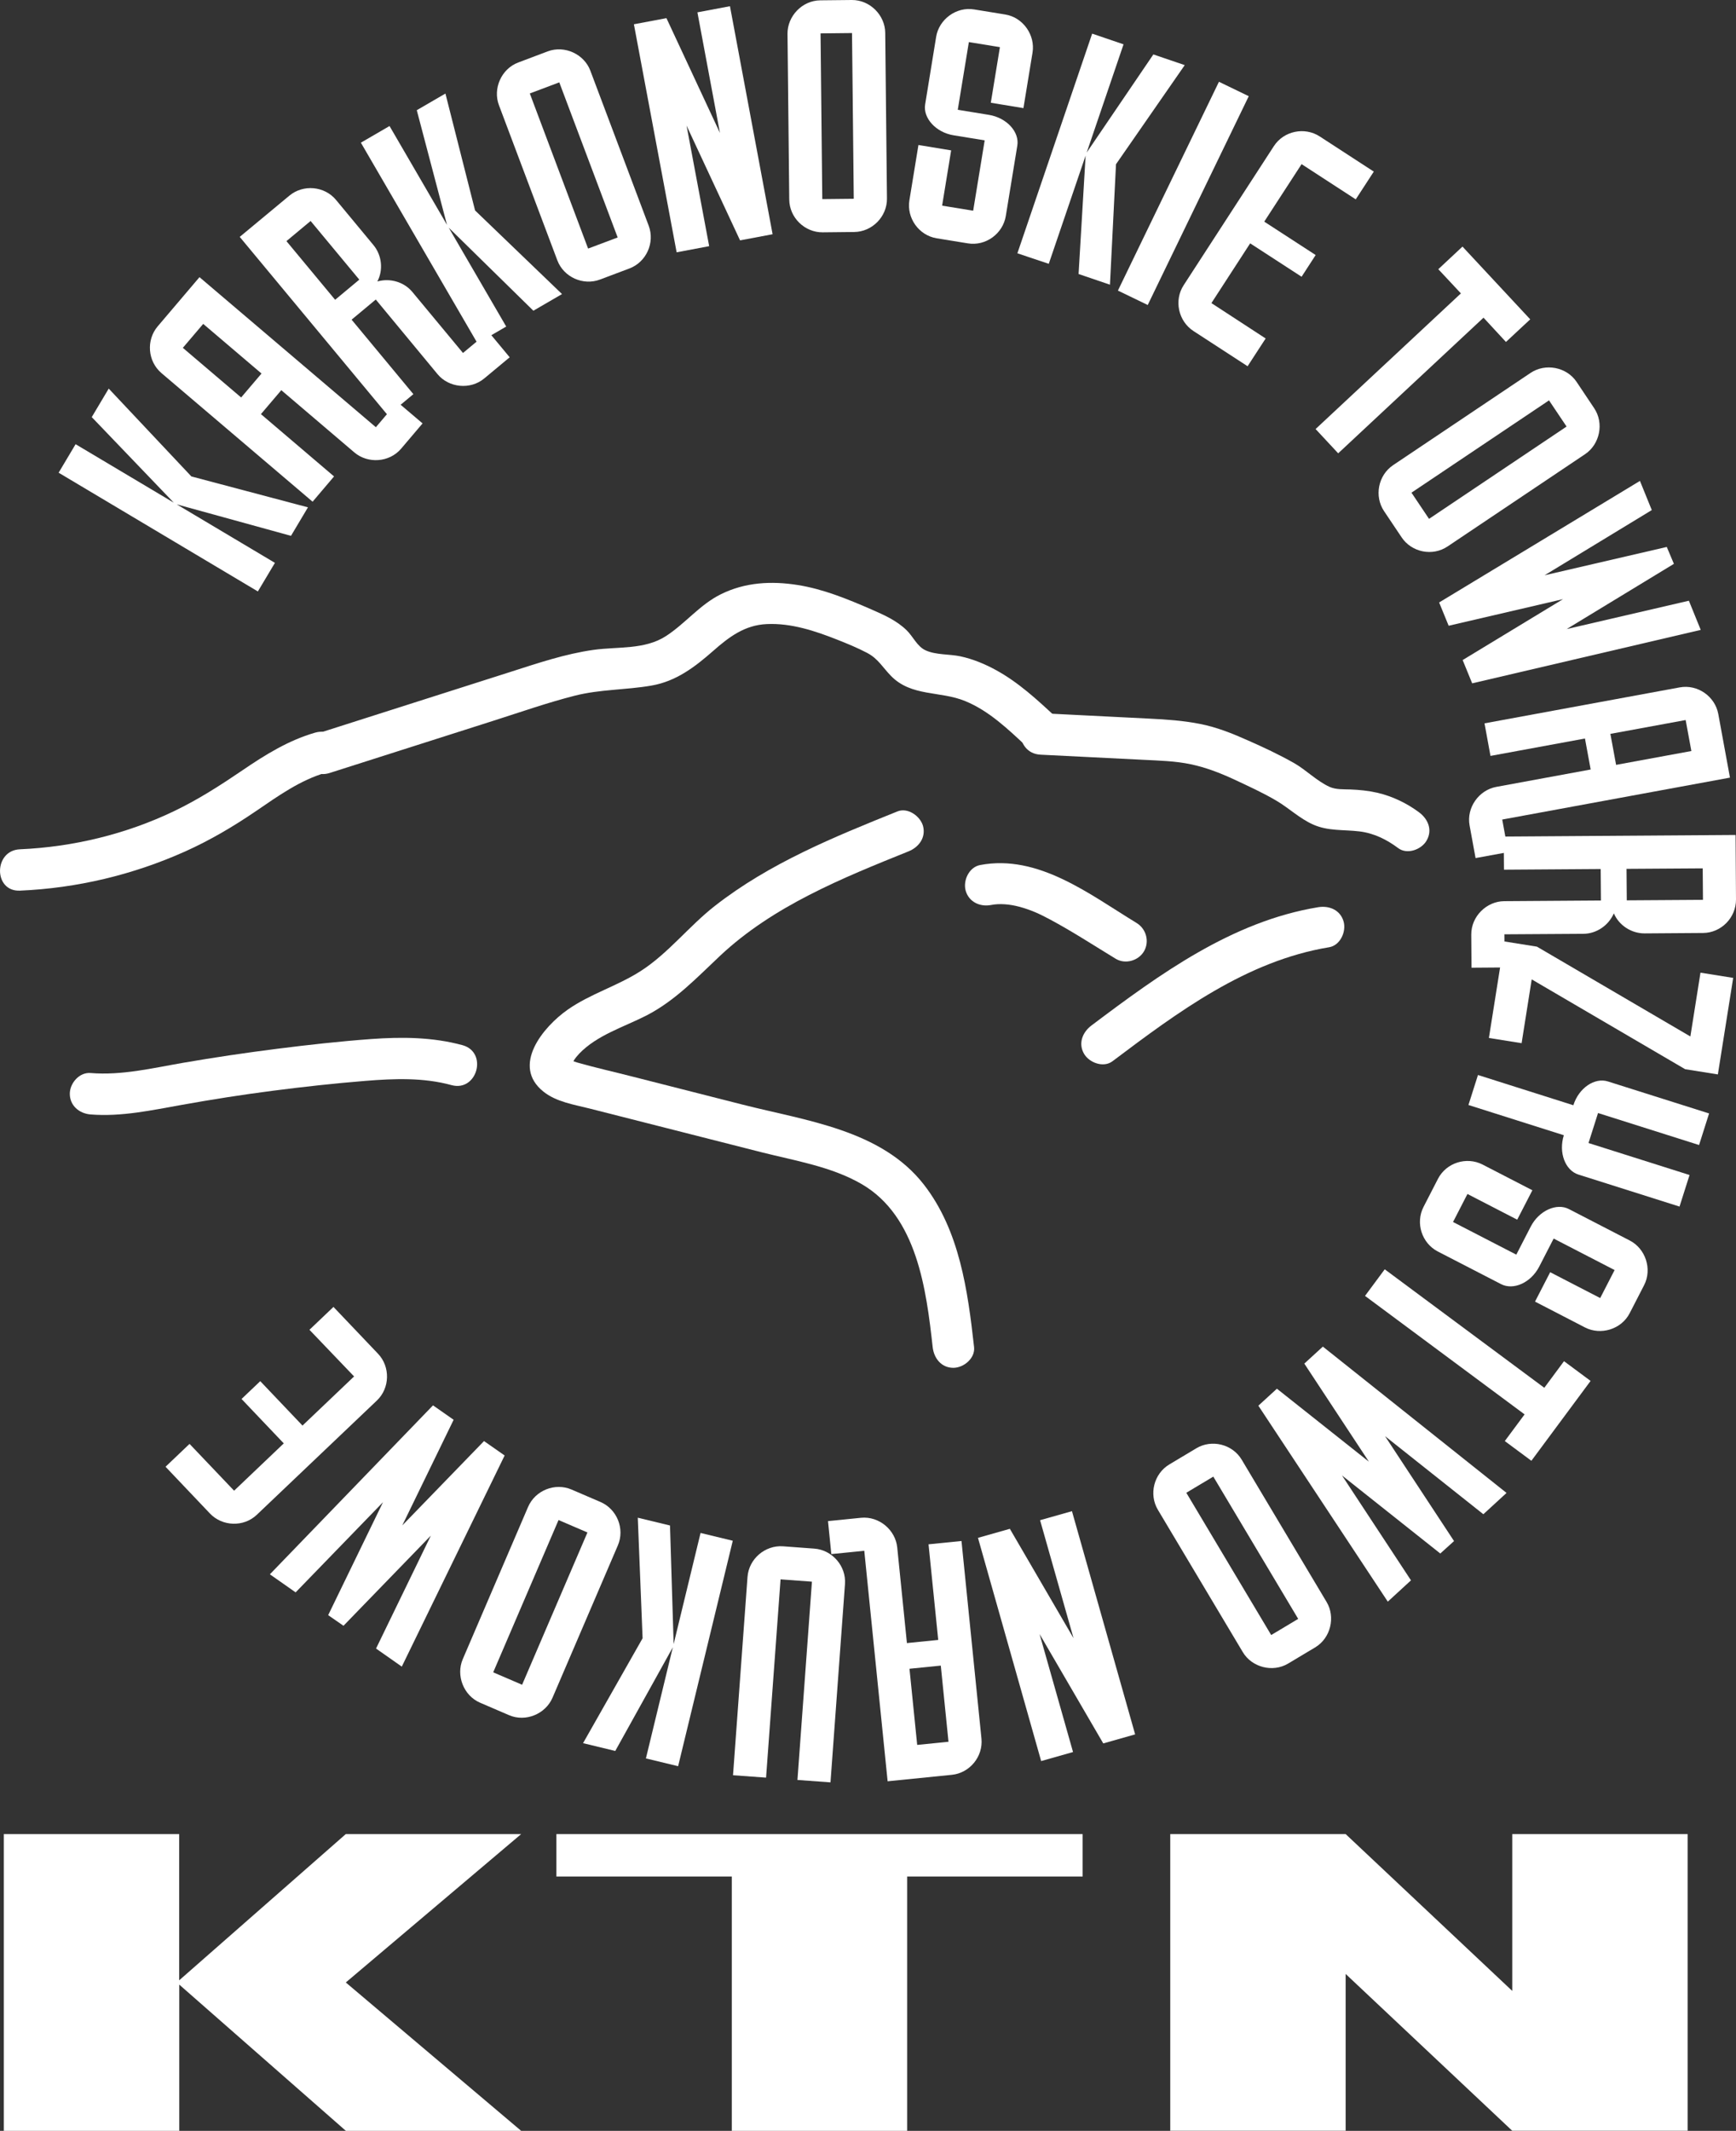 <?xml version="1.0" encoding="UTF-8"?>
<svg id="Warstwa_2" data-name="Warstwa 2" xmlns="http://www.w3.org/2000/svg" viewBox="0 0 209.64 257.17">
  <rect x="0" y="0" width="209.64" height="257.17" fill="#333333" stroke="none"/>
  <defs>
    <style>
      .cls-1 {
        fill: none;
      }

      .cls-1, .cls-2 {
        stroke-width: 0px;
      }

      .cls-2 {
        fill: #fff;
      }
    </style>
  </defs>
  <g id="Warstwa_1-2" data-name="Warstwa 1">
    <g>
      <circle class="cls-1" cx="102.13" cy="107.54" r="79.47"/>
      <path class="cls-2" d="M31.14,71.38l-24.06-14.33,2.05-3.44,11.86,7.06-9.91-10.33,2.05-3.44,9.98,10.6,14.08,3.73-2.05,3.44-13.8-3.8,11.86,7.06-2.06,3.45Z"/>
      <path class="cls-2" d="M24.09,33.45l21.3,18.11,2.59-3.05,3.05,2.59-2.59,3.05c-1.43,1.68-4.02,1.83-5.64.46l-8.83-7.52-2.46,2.89,8.83,7.52-2.59,3.05-18.25-15.52c-1.68-1.43-1.86-3.99-.46-5.64l5.05-5.94ZM22.08,41.98l7.04,5.99,2.46-2.89-7.04-5.99-2.46,2.89Z"/>
      <path class="cls-2" d="M45.38,36.15l-2.92,2.43,7.46,8.99-3.08,2.56-17.89-21.54,6-4.98c1.66-1.38,4.23-1.17,5.63.52l4.52,5.45c1.02,1.23,1.2,3.01.47,4.39,1.52-.43,3.21.04,4.23,1.27l6.11,7.36,3.08-2.56,2.56,3.08-3.08,2.56c-1.69,1.4-4.28,1.11-5.63-.52l-7.46-9.01ZM34.59,29.1l5.88,7.08,2.92-2.43-5.88-7.08-2.92,2.43Z"/>
      <path class="cls-2" d="M57.66,41.43l-14.08-24.21,3.46-2.01,6.94,11.93-3.65-13.84,3.46-2.01,3.58,14.11,10.5,10.09-3.46,2.01-10.22-10.02,6.94,11.93-3.47,2.02Z"/>
      <path class="cls-2" d="M66.14,6.2c2.06-.77,4.41.35,5.15,2.33l7.05,18.72c.77,2.06-.31,4.39-2.33,5.15l-3.56,1.34c-2.02.76-4.38-.28-5.15-2.33l-7.05-18.72c-.75-1.98.28-4.38,2.34-5.15l3.55-1.34ZM74.59,28.66l-7.05-18.72-3.56,1.34,7.04,18.72,3.57-1.34Z"/>
      <path class="cls-2" d="M81.71,30.45l-5.16-27.52,3.93-.74,6.46,13.85-2.72-14.55,3.93-.74,5.15,27.52-3.93.74-6.46-13.85,2.73,14.55-3.93.74Z"/>
      <path class="cls-2" d="M102.86,0c2.2-.02,4.02,1.84,4.04,3.96l.21,20c.02,2.2-1.8,4.02-3.96,4.04l-3.8.04c-2.16.02-4.02-1.76-4.04-3.96l-.21-20c-.02-2.12,1.76-4.02,3.96-4.04L102.86,0ZM103.1,23.99l-.21-20-3.8.04.21,20,3.8-.04Z"/>
      <path class="cls-2" d="M119.65,12.4l1.1-6.71-3.75-.61-1.34,8.17,3.75.61c2.17.35,3.72,2.07,3.44,3.72l-1.39,8.49c-.35,2.13-2.42,3.66-4.59,3.3l-3.75-.61c-2.17-.35-3.65-2.46-3.3-4.59l1.09-6.67,3.95.65-1.09,6.67,3.75.61,1.39-8.49-3.75-.61c-2.17-.35-3.71-2.11-3.44-3.72l1.33-8.17c.34-2.09,2.42-3.66,4.59-3.3l3.75.61c2.17.35,3.64,2.5,3.3,4.59l-1.1,6.71-3.94-.65Z"/>
      <path class="cls-2" d="M122.86,30.57l9.03-26.51,3.79,1.29-4.45,13.06,8.05-11.84,3.79,1.29-8.3,11.96-.73,14.54-3.79-1.29.85-14.29-4.45,13.06-3.79-1.27Z"/>
      <path class="cls-2" d="M135,35.07l12.2-25.2,3.6,1.74-12.2,25.2-3.6-1.74Z"/>
      <path class="cls-2" d="M152.84,40.85l-2.18,3.35-6.54-4.25c-1.81-1.18-2.38-3.69-1.18-5.53l10.89-16.78c1.2-1.85,3.72-2.35,5.53-1.18l6.54,4.25-2.18,3.35-6.54-4.25-4.51,6.94,6.21,4.03-1.7,2.62-6.21-4.03-4.68,7.21,6.55,4.27Z"/>
      <path class="cls-2" d="M179.15,38.34l-17.55,16.37-2.73-2.93,17.55-16.37-2.73-2.92,2.92-2.73,8.18,8.78-2.93,2.73-2.71-2.93Z"/>
      <path class="cls-2" d="M192.51,49.26c1.23,1.83.67,4.37-1.09,5.55l-16.61,11.14c-1.83,1.23-4.35.7-5.55-1.1l-2.12-3.16c-1.2-1.79-.73-4.32,1.09-5.55l16.61-11.14c1.76-1.18,4.33-.73,5.55,1.09l2.12,3.17ZM172.57,62.62l16.61-11.14-2.12-3.16-16.61,11.14,2.12,3.16Z"/>
      <path class="cls-2" d="M202.14,68.05l-12.95,7.87,14.76-3.42,1.43,3.52-27.6,6.45-1.15-2.81,12.12-7.35-13.81,3.21-1.15-2.81,24.25-14.67,1.43,3.52-12.95,7.87,14.76-3.42.86,2.04Z"/>
      <path class="cls-2" d="M208.91,93.85l-27.5,5.06.72,3.93-3.94.72-.72-3.93c-.4-2.16,1.12-4.27,3.21-4.66l11.41-2.1-.69-3.74-11.41,2.1-.72-3.93,23.57-4.34c2.16-.4,4.27,1.09,4.66,3.21l1.41,7.68ZM203.56,86.9l-9.09,1.67.69,3.74,9.09-1.67-.69-3.74Z"/>
      <path class="cls-2" d="M193.33,108.68l-.03-3.8-11.68.08-.03-4,28-.19.05,7.8c.01,2.16-1.77,4.01-3.97,4.03l-7.08.05c-1.6,0-3.09-.98-3.7-2.42-.63,1.44-2.06,2.45-3.66,2.47l-9.56.06.03,4-4,.03-.03-4c-.01-2.2,1.85-4.01,3.97-4.03l11.69-.08ZM205.62,104.8l-9.2.06.03,3.8,9.2-.06-.03-3.8Z"/>
      <path class="cls-2" d="M204.13,125.09l1.22-7.7,3.95.63-1.85,11.65-3.95-.63-18.53-10.84-1.22,7.7-3.95-.63,1.85-11.65,3.95.63,18.53,10.84Z"/>
      <path class="cls-2" d="M188.85,137.01l-11.52-3.65,1.15-3.62,11.52,3.65c.66-2.1,2.58-3.38,4.18-2.87l12.21,3.86-1.21,3.81-12.2-3.86-1.15,3.62,12.2,3.86-1.21,3.81-12.2-3.86c-1.6-.5-2.43-2.65-1.77-4.75Z"/>
      <path class="cls-2" d="M187.2,153.54l6.04,3.12,1.74-3.38-7.36-3.8-1.74,3.38c-1.01,1.96-3.12,2.89-4.61,2.12l-7.64-3.94c-1.92-.99-2.73-3.43-1.72-5.39l1.74-3.38c1.01-1.96,3.47-2.71,5.39-1.72l6.01,3.1-1.83,3.55-6.01-3.1-1.74,3.38,7.64,3.94,1.74-3.38c1.01-1.96,3.15-2.88,4.61-2.12l7.36,3.8c1.88.97,2.73,3.43,1.72,5.39l-1.74,3.38c-1.01,1.96-3.51,2.69-5.39,1.72l-6.04-3.12,1.83-3.55Z"/>
      <path class="cls-2" d="M184.11,170.7l-19.27-14.3,2.38-3.21,19.27,14.3,2.38-3.21,3.21,2.38-7.15,9.64-3.21-2.38,2.39-3.22Z"/>
      <path class="cls-2" d="M173.93,187.49l-11.87-9.42,8.33,12.66-2.8,2.57-15.63-23.65,2.24-2.05,11.11,8.81-7.8-11.84,2.24-2.05,22.18,17.66-2.8,2.57-11.87-9.42,8.33,12.66-1.66,1.5Z"/>
      <path class="cls-2" d="M155.56,200.77c-1.89,1.13-4.4.44-5.48-1.38l-10.25-17.17c-1.13-1.89-.47-4.38,1.38-5.48l3.26-1.95c1.85-1.11,4.36-.5,5.48,1.38l10.25,17.17c1.09,1.82.5,4.36-1.38,5.48l-3.26,1.95ZM143.26,180.16l10.25,17.17,3.26-1.95-10.25-17.17-3.26,1.95Z"/>
      <path class="cls-2" d="M129.45,182.38l7.63,26.94-3.85,1.09-7.69-13.2,4.04,14.24-3.85,1.09-7.63-26.94,3.85-1.09,7.69,13.2-4.04-14.24,3.85-1.09Z"/>
      <path class="cls-2" d="M107.19,214.98l-2.82-27.82-3.98.4-.4-3.98,3.98-.4c2.19-.22,4.17,1.47,4.38,3.58l1.17,11.54,3.78-.38-1.17-11.54,3.98-.4,2.41,23.84c.22,2.19-1.43,4.17-3.58,4.38l-7.75.78ZM114.54,210.21l-.93-9.19-3.78.38.93,9.19,3.78-.38Z"/>
      <path class="cls-2" d="M94.26,190.61l-1.75,23.93-3.99-.29,1.75-23.93c.16-2.19,2.13-3.85,4.28-3.7l3.79.28c2.15.16,3.86,2.09,3.7,4.28l-1.75,23.93-3.99-.29,1.75-23.93-3.79-.28Z"/>
      <path class="cls-2" d="M88.49,185.95l-6.6,27.21-3.89-.94,3.25-13.41-6.95,12.51-3.89-.94,7.19-12.66-.58-14.55,3.89.94.44,14.31,3.25-13.41,3.89.94Z"/>
      <path class="cls-2" d="M57.98,205.5c-2.02-.87-2.93-3.31-2.1-5.25l7.89-18.38c.87-2.02,3.27-2.95,5.25-2.1l3.49,1.5c1.99.85,2.97,3.23,2.1,5.25l-7.89,18.38c-.84,1.95-3.23,2.97-5.25,2.1l-3.49-1.5ZM67.45,183.45l-7.89,18.38,3.49,1.5,7.89-18.38-3.49-1.5Z"/>
      <path class="cls-2" d="M39.63,194.93l6.62-13.63-10.55,10.88-3.11-2.18,19.7-20.39,2.49,1.74-6.2,12.75,9.87-10.18,2.49,1.74-12.42,25.48-3.11-2.18,6.62-13.63-10.55,10.88-1.85-1.28Z"/>
      <path class="cls-2" d="M37.37,160.49l2.9-2.76,5.38,5.65c1.49,1.56,1.45,4.14-.14,5.65l-14.49,13.78c-1.59,1.52-4.17,1.42-5.66-.14l-5.37-5.65,2.9-2.76,5.38,5.65,6-5.71-5.1-5.36,2.26-2.15,5.1,5.36,6.23-5.93-5.39-5.63Z"/>
    </g>
    <path class="cls-2" d="M2.41,107.49c6.9-.3,13.62-1.9,19.93-4.72,3.03-1.36,5.86-3.03,8.6-4.9,2.66-1.81,5.32-3.73,8.45-4.63,3.09-.89,1.77-5.71-1.33-4.82-3.22.93-6.03,2.67-8.77,4.54-2.68,1.82-5.37,3.55-8.3,4.95-5.79,2.77-12.18,4.31-18.58,4.59-3.2.13-3.22,5.13,0,4.99h0Z"/>
    <path class="cls-2" d="M39.81,93.29c6.64-2.12,13.28-4.23,19.92-6.35,3.2-1.02,6.39-2.14,9.65-2.97,3.09-.79,6.19-.69,9.3-1.23,2.98-.52,5.23-2.24,7.44-4.18,1.92-1.69,3.81-3.12,6.47-3.24,2.95-.14,5.83.82,8.54,1.89,1.21.48,2.43.98,3.59,1.59,1.32.69,1.87,1.75,2.88,2.78,2.47,2.52,5.94,1.79,8.95,3.03,2.87,1.17,5.19,3.4,7.42,5.48,2.35,2.19,5.89-1.34,3.54-3.54-2.23-2.08-4.53-4.2-7.22-5.67-1.34-.74-2.82-1.35-4.32-1.67-1.32-.28-2.94-.15-4.19-.72-1.02-.46-1.51-1.66-2.28-2.41-1.21-1.19-2.74-1.86-4.27-2.53-2.87-1.25-5.81-2.46-8.92-2.95-3.18-.5-6.34-.33-9.26,1.12-2.53,1.25-4.27,3.51-6.6,5.03-2.59,1.69-5.83,1.27-8.76,1.68-3.42.48-6.7,1.59-9.98,2.64-7.75,2.47-15.49,4.94-23.24,7.41-3.05.97-1.74,5.8,1.34,4.81h0Z"/>
    <path class="cls-2" d="M125.64,91.08c4.14.21,8.29.42,12.43.62,1.92.1,3.85.14,5.74.54,1.8.38,3.51,1.04,5.18,1.81,1.73.81,3.49,1.61,5.14,2.58,1.53.9,2.83,2.17,4.46,2.89,1.81.8,3.66.59,5.57.82,1.75.21,3.3.98,4.69,2.02,1.08.81,2.79.18,3.42-.9.75-1.28.19-2.61-.9-3.42-1.5-1.12-3.25-1.95-5.07-2.37-1.06-.24-2.14-.35-3.23-.39-.82-.03-1.73.03-2.5-.31-1.55-.7-2.84-2.05-4.32-2.89-1.79-1.01-3.68-1.9-5.57-2.73-1.86-.83-3.76-1.59-5.76-1.98-2.01-.4-4.07-.54-6.12-.64-4.38-.22-8.77-.44-13.15-.66-3.23-.15-3.22,4.85,0,5.01h0Z"/>
    <path class="cls-2" d="M10.93,134.5c3.72.3,7.4-.51,11.05-1.16,3.64-.65,7.3-1.23,10.97-1.7,3.71-.48,7.44-.89,11.17-1.19,3.48-.28,7-.42,10.4.51,3.11.85,4.43-3.97,1.33-4.82-3.6-.98-7.33-1.01-11.03-.74-3.8.28-7.6.7-11.38,1.18-3.79.48-7.57,1.04-11.34,1.69-3.7.64-7.39,1.54-11.17,1.23-1.35-.11-2.5,1.23-2.5,2.5,0,1.45,1.15,2.39,2.5,2.5h0Z"/>
    <path class="cls-2" d="M119.69,109.22c1.03-.2,2.25-.09,3.35.2,1.4.37,2.5.87,3.76,1.55,2.71,1.45,5.3,3.14,7.93,4.74,1.15.7,2.75.25,3.42-.9.69-1.19.26-2.72-.9-3.42-5.65-3.44-11.87-8.33-18.89-6.99-1.33.25-2.08,1.85-1.75,3.08.39,1.39,1.75,2,3.08,1.74h0Z"/>
    <path class="cls-2" d="M134.33,128.09c7.9-5.94,16.18-12.12,26.18-13.77,1.33-.22,2.08-1.87,1.75-3.08-.39-1.42-1.74-1.97-3.08-1.75-10.41,1.71-19.14,8.08-27.37,14.27-1.08.81-1.63,2.16-.9,3.42.62,1.07,2.33,1.72,3.42.91h0Z"/>
    <path class="cls-2" d="M108.37,97.93c-7.7,3.1-15.45,6.25-22.04,11.4-3.13,2.44-5.63,5.73-8.97,7.87-2.8,1.8-6.07,2.74-8.8,4.65-2.96,2.07-6.86,6.77-2.93,9.9,1.57,1.25,3.69,1.56,5.58,2.04,2.34.59,4.67,1.19,7.01,1.78,4.59,1.17,9.18,2.33,13.77,3.5,4.03,1.02,8.46,1.73,12.09,3.85,6.66,3.89,7.78,12.71,8.55,19.66.15,1.34,1.04,2.5,2.5,2.5,1.24,0,2.65-1.15,2.5-2.5-.76-6.79-1.74-14.05-6.06-19.61-5.15-6.62-14.25-7.71-21.87-9.65-4.43-1.13-8.86-2.25-13.29-3.38-2.22-.57-4.47-1.07-6.68-1.7-.27-.08-.53-.19-.79-.26-.44-.14-.25-.28-.03.18.14.28-.12.41.14.24.09-.06.2-.34.26-.44.19-.29.4-.54.64-.8,2.16-2.25,5.42-3.22,8.13-4.61,3.47-1.79,6.08-4.57,8.89-7.21,6.4-6,14.72-9.36,22.74-12.59,1.25-.5,2.13-1.67,1.75-3.08-.34-1.18-1.83-2.25-3.09-1.74h0Z"/>
    <g>
      <path class="cls-2" d="M.46,257.17v-35.82h21.18v17.65l20.12-17.65h21.18l-21.18,17.91,21.18,17.91h-21.17l-20.12-17.65v17.65H.46Z"/>
      <path class="cls-2" d="M109.55,226.47v30.7h-21.18v-30.7h-21.18v-5.12h63.55v5.12h-21.19Z"/>
      <path class="cls-2" d="M141.32,257.17v-35.82h21.18l20.12,18.93v-18.93h21.18v35.81h-21.18l-20.12-18.93v18.93h-21.18Z"/>
    </g>
  </g>
</svg>